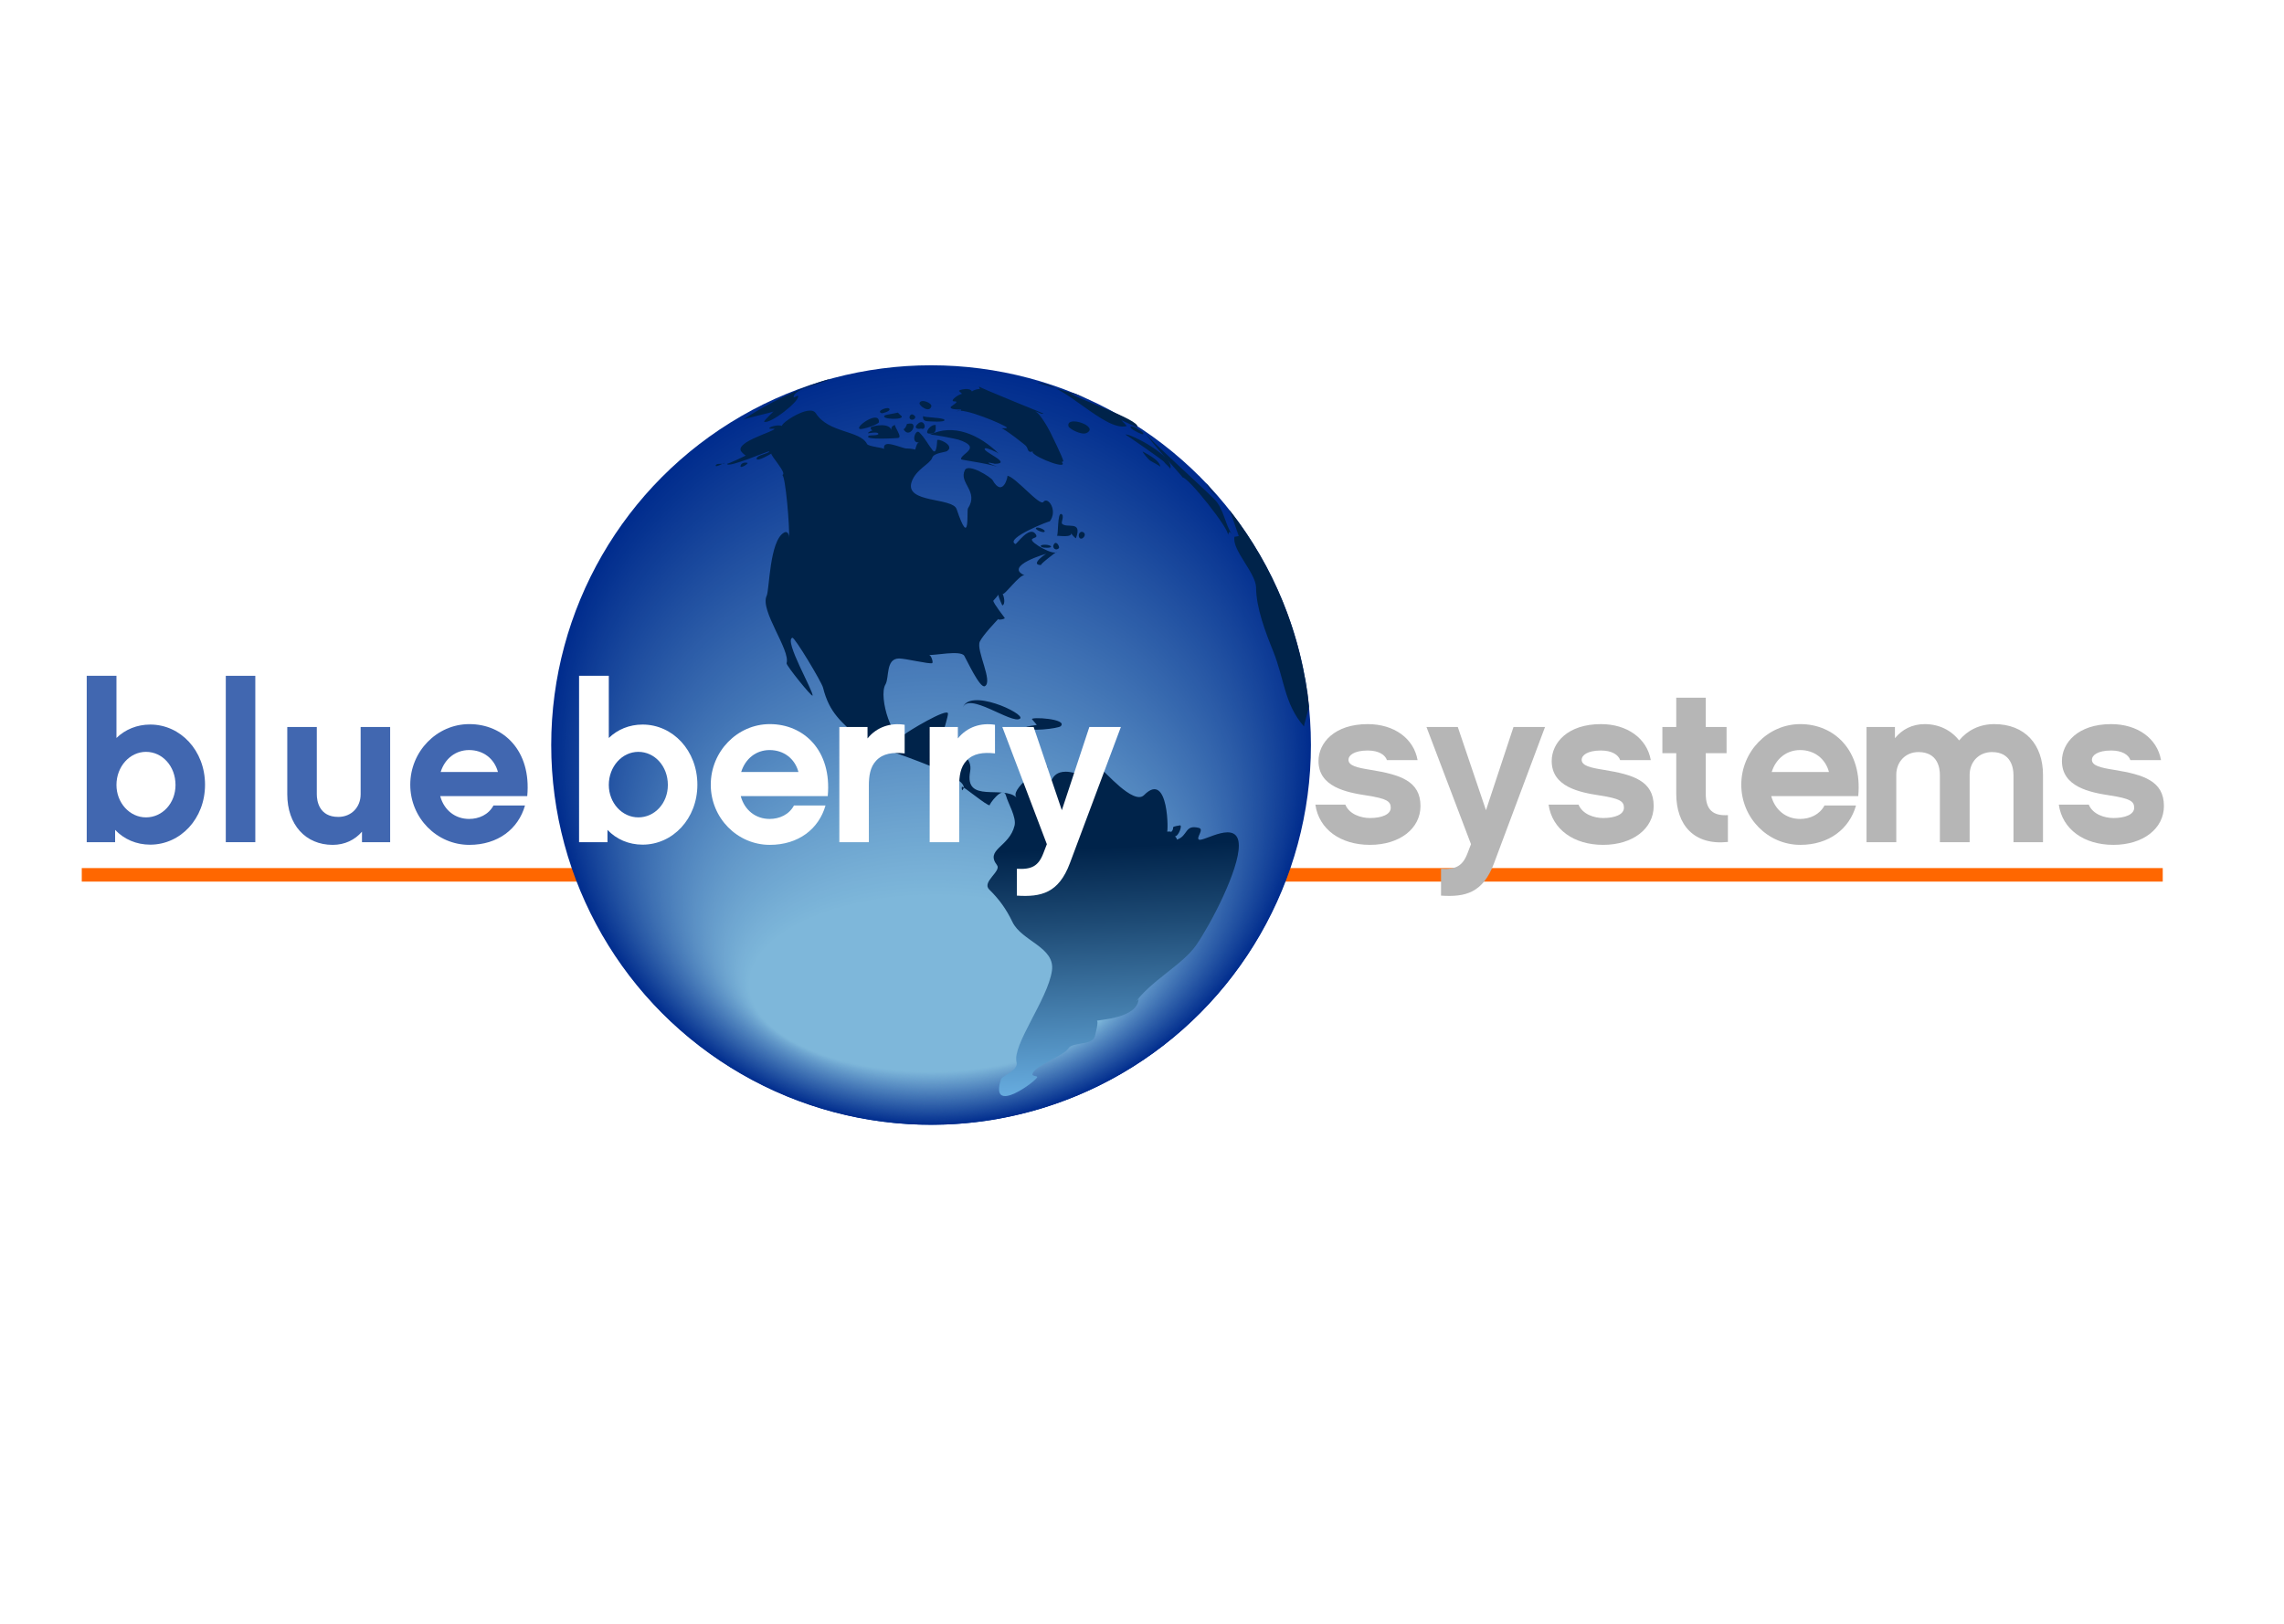 <?xml version="1.0" encoding="utf-8"?>
<!-- Generator: Adobe Illustrator 17.0.2, SVG Export Plug-In . SVG Version: 6.00 Build 0)  -->
<!DOCTYPE svg PUBLIC "-//W3C//DTD SVG 1.1//EN" "http://www.w3.org/Graphics/SVG/1.1/DTD/svg11.dtd">
<svg version="1.1" id="Layer_1" xmlns="http://www.w3.org/2000/svg" xmlns:xlink="http://www.w3.org/1999/xlink" x="0px" y="0px"
	 width="225px" height="160px" viewBox="0 0 225 160" enable-background="new 0 0 225 160" xml:space="preserve">
<rect fill="#FFFFFF" width="225" height="160"/>
<rect x="8.055" y="85.535" fill="#FF6700" width="205" height="1.333"/>
<g>
	<g>
		<circle fill="#002C8D" cx="91.721" cy="73.413" r="37.42"/>
		
			<ellipse transform="matrix(0.008 1 -1 0.008 164.591 -18.704)" fill="#012D8E" cx="91.72" cy="73.58" rx="37.218" ry="37.285"/>
		
			<ellipse transform="matrix(0.008 1 -1 0.008 164.762 -18.538)" fill="#022E8E" cx="91.722" cy="73.749" rx="37.011" ry="37.146"/>
		
			<ellipse transform="matrix(0.008 1 -1 0.008 164.932 -18.371)" fill="#032F8F" cx="91.723" cy="73.918" rx="36.805" ry="37.008"/>
		
			<ellipse transform="matrix(0.008 1 -1 0.008 165.101 -18.205)" fill="#04308F" cx="91.724" cy="74.086" rx="36.598" ry="36.869"/>
		
			<ellipse transform="matrix(0.008 1 -1 0.008 165.27 -18.038)" fill="#053190" cx="91.724" cy="74.255" rx="36.392" ry="36.73"/>
		
			<ellipse transform="matrix(0.008 1 -1 0.008 165.442 -17.872)" fill="#053290" cx="91.726" cy="74.424" rx="36.185" ry="36.591"/>
		
			<ellipse transform="matrix(0.008 1 -1 0.008 165.611 -17.706)" fill="#063391" cx="91.727" cy="74.592" rx="35.979" ry="36.452"/>
		
			<ellipse transform="matrix(0.008 1 -1 0.008 165.781 -17.538)" fill="#073491" cx="91.728" cy="74.762" rx="35.772" ry="36.314"/>
		
			<ellipse transform="matrix(0.008 1 -1 0.008 165.951 -17.372)" fill="#083592" cx="91.729" cy="74.931" rx="35.566" ry="36.175"/>
		
			<ellipse transform="matrix(0.008 1 -1 0.008 166.121 -17.207)" fill="#093693" cx="91.731" cy="75.099" rx="35.36" ry="36.036"/>
		
			<ellipse transform="matrix(0.008 1 -1 0.008 166.29 -17.039)" fill="#0A3793" cx="91.731" cy="75.268" rx="35.153" ry="35.897"/>
		
			<ellipse transform="matrix(0.008 1 -1 0.008 166.46 -16.872)" fill="#0B3894" cx="91.732" cy="75.437" rx="34.947" ry="35.758"/>
		
			<ellipse transform="matrix(0.008 1 -1 0.008 166.63 -16.707)" fill="#0C3994" cx="91.733" cy="75.605" rx="34.74" ry="35.62"/>
		
			<ellipse transform="matrix(0.008 1 -1 0.008 166.8 -16.541)" fill="#0D3A95" cx="91.735" cy="75.774" rx="34.534" ry="35.481"/>
		
			<ellipse transform="matrix(0.008 1 -1 0.008 166.97 -16.374)" fill="#0E3B95" cx="91.736" cy="75.943" rx="34.327" ry="35.342"/>
		
			<ellipse transform="matrix(0.008 1 -1 0.008 167.138 -16.208)" fill="#0F3C96" cx="91.736" cy="76.111" rx="34.121" ry="35.203"/>
		
			<ellipse transform="matrix(0.008 1 -1 0.008 167.309 -16.041)" fill="#0F3D96" cx="91.737" cy="76.28" rx="33.915" ry="35.064"/>
		
			<ellipse transform="matrix(0.008 1 -1 0.008 167.48 -15.876)" fill="#103E97" cx="91.739" cy="76.449" rx="33.708" ry="34.926"/>
		
			<ellipse transform="matrix(0.008 1 -1 0.008 167.648 -15.71)" fill="#113F98" cx="91.74" cy="76.617" rx="33.502" ry="34.787"/>
		
			<ellipse transform="matrix(0.008 1 -1 0.008 167.818 -15.543)" fill="#124098" cx="91.741" cy="76.786" rx="33.295" ry="34.648"/>
		
			<ellipse transform="matrix(0.008 1 -1 0.008 167.988 -15.374)" fill="#134199" cx="91.741" cy="76.956" rx="33.089" ry="34.509"/>
		
			<ellipse transform="matrix(0.008 1 -1 0.008 168.159 -15.21)" fill="#144299" cx="91.743" cy="77.124" rx="32.882" ry="34.37"/>
		
			<ellipse transform="matrix(0.008 1 -1 0.008 168.328 -15.043)" fill="#15439A" cx="91.744" cy="77.293" rx="32.676" ry="34.232"/>
		
			<ellipse transform="matrix(0.008 1 -1 0.008 168.498 -14.876)" fill="#16449A" cx="91.745" cy="77.462" rx="32.469" ry="34.093"/>
		
			<ellipse transform="matrix(0.008 1 -1 0.008 168.667 -14.71)" fill="#17459B" cx="91.746" cy="77.63" rx="32.263" ry="33.954"/>
		
			<ellipse transform="matrix(0.008 1 -1 0.008 168.839 -14.545)" fill="#18469B" cx="91.748" cy="77.799" rx="32.057" ry="33.815"/>
		
			<ellipse transform="matrix(0.008 1 -1 0.008 169.008 -14.377)" fill="#18479C" cx="91.748" cy="77.968" rx="31.85" ry="33.676"/>
		
			<ellipse transform="matrix(0.008 1 -1 0.008 169.176 -14.212)" fill="#19489D" cx="91.749" cy="78.136" rx="31.644" ry="33.538"/>
		
			<ellipse transform="matrix(0.008 1 -1 0.008 169.347 -14.044)" fill="#1A499D" cx="91.75" cy="78.306" rx="31.437" ry="33.399"/>
		
			<ellipse transform="matrix(0.008 1 -1 0.008 169.517 -13.879)" fill="#1B4A9E" cx="91.752" cy="78.474" rx="31.231" ry="33.26"/>
		
			<ellipse transform="matrix(0.008 1 -1 0.008 169.687 -13.713)" fill="#1C4B9E" cx="91.753" cy="78.643" rx="31.024" ry="33.121"/>
		
			<ellipse transform="matrix(0.008 1 -1 0.008 169.856 -13.545)" fill="#1D4C9F" cx="91.753" cy="78.812" rx="30.818" ry="32.982"/>
		
			<ellipse transform="matrix(0.008 1 -1 0.008 170.025 -13.379)" fill="#1E4D9F" cx="91.754" cy="78.98" rx="30.612" ry="32.844"/>
		
			<ellipse transform="matrix(0.008 1 -1 0.008 170.195 -13.214)" fill="#1F4EA0" cx="91.756" cy="79.148" rx="30.405" ry="32.705"/>
		
			<ellipse transform="matrix(0.008 1 -1 0.008 170.366 -13.047)" fill="#204FA0" cx="91.757" cy="79.318" rx="30.199" ry="32.566"/>
		
			<ellipse transform="matrix(0.008 1 -1 0.008 170.536 -12.88)" fill="#2150A1" cx="91.758" cy="79.488" rx="29.992" ry="32.427"/>
		
			<ellipse transform="matrix(0.008 1 -1 0.008 170.704 -12.713)" fill="#2251A1" cx="91.758" cy="79.655" rx="29.786" ry="32.289"/>
		
			<ellipse transform="matrix(0.008 1 -1 0.008 170.875 -12.547)" fill="#2252A2" cx="91.76" cy="79.824" rx="29.579" ry="32.15"/>
		
			<ellipse transform="matrix(0.008 1 -1 0.008 171.045 -12.38)" fill="#2353A3" cx="91.761" cy="79.993" rx="29.373" ry="32.011"/>
		
			<ellipse transform="matrix(0.008 1 -1 0.008 171.214 -12.215)" fill="#2454A3" cx="91.762" cy="80.161" rx="29.166" ry="31.872"/>
		
			<ellipse transform="matrix(0.008 1 -1 0.008 171.384 -12.048)" fill="#2555A4" cx="91.763" cy="80.33" rx="28.96" ry="31.733"/>
		
			<ellipse transform="matrix(0.008 1 -1 0.008 171.555 -11.883)" fill="#2656A4" cx="91.765" cy="80.499" rx="28.754" ry="31.595"/>
		
			<ellipse transform="matrix(0.008 1 -1 0.008 171.723 -11.716)" fill="#2757A5" cx="91.765" cy="80.667" rx="28.547" ry="31.456"/>
		
			<ellipse transform="matrix(0.008 1 -1 0.008 171.892 -11.55)" fill="#2858A5" cx="91.766" cy="80.836" rx="28.341" ry="31.317"/>
		
			<ellipse transform="matrix(0.008 1 -1 0.008 172.063 -11.382)" fill="#2959A6" cx="91.767" cy="81.006" rx="28.134" ry="31.178"/>
		
			<ellipse transform="matrix(0.008 1 -1 0.008 172.233 -11.218)" fill="#2A5AA6" cx="91.769" cy="81.173" rx="27.928" ry="31.039"/>
		
			<ellipse transform="matrix(0.008 1 -1 0.008 172.403 -11.051)" fill="#2B5BA7" cx="91.77" cy="81.342" rx="27.721" ry="30.901"/>
		
			<ellipse transform="matrix(0.008 1 -1 0.008 172.572 -10.883)" fill="#2C5CA8" cx="91.77" cy="81.511" rx="27.515" ry="30.762"/>
		
			<ellipse transform="matrix(0.008 1 -1 0.008 172.743 -10.718)" fill="#2C5DA8" cx="91.772" cy="81.68" rx="27.309" ry="30.623"/>
		
			<ellipse transform="matrix(0.008 1 -1 0.008 172.913 -10.551)" fill="#2D5EA9" cx="91.773" cy="81.849" rx="27.102" ry="30.484"/>
		
			<ellipse transform="matrix(0.008 1 -1 0.008 173.082 -10.385)" fill="#2E5FA9" cx="91.774" cy="82.018" rx="26.896" ry="30.345"/>
		
			<ellipse transform="matrix(0.008 1 -1 0.008 173.251 -10.219)" fill="#2F60AA" cx="91.775" cy="82.186" rx="26.689" ry="30.207"/>
		
			<ellipse transform="matrix(0.008 1 -1 0.008 173.422 -10.052)" fill="#3061AA" cx="91.776" cy="82.355" rx="26.483" ry="30.068"/>
		
			<ellipse transform="matrix(0.008 1 -1 0.008 173.592 -9.885)" fill="#3162AB" cx="91.777" cy="82.524" rx="26.276" ry="29.929"/>
		<ellipse transform="matrix(0.008 1 -1 0.008 173.761 -9.719)" fill="#3263AB" cx="91.778" cy="82.693" rx="26.07" ry="29.79"/>
		
			<ellipse transform="matrix(0.008 1 -1 0.008 173.931 -9.553)" fill="#3364AC" cx="91.779" cy="82.861" rx="25.864" ry="29.651"/>
		
			<ellipse transform="matrix(0.008 1 -1 0.008 174.102 -9.387)" fill="#3465AD" cx="91.781" cy="83.03" rx="25.657" ry="29.513"/>
		
			<ellipse transform="matrix(0.008 1 -1 0.008 174.271 -9.221)" fill="#3566AD" cx="91.782" cy="83.198" rx="25.451" ry="29.374"/>
		
			<ellipse transform="matrix(0.008 1 -1 0.008 174.439 -9.055)" fill="#3567AE" cx="91.782" cy="83.367" rx="25.244" ry="29.235"/>
		
			<ellipse transform="matrix(0.008 1 -1 0.008 174.61 -8.889)" fill="#3668AE" cx="91.784" cy="83.536" rx="25.038" ry="29.096"/>
		
			<ellipse transform="matrix(0.008 1 -1 0.008 174.779 -8.723)" fill="#3769AF" cx="91.785" cy="83.704" rx="24.831" ry="28.957"/>
		
			<ellipse transform="matrix(0.008 1 -1 0.008 174.951 -8.555)" fill="#386AAF" cx="91.786" cy="83.874" rx="24.625" ry="28.819"/>
		
			<ellipse transform="matrix(0.008 1 -1 0.008 175.12 -8.389)" fill="#396BB0" cx="91.787" cy="84.043" rx="24.418" ry="28.68"/>
		
			<ellipse transform="matrix(0.008 1 -1 0.008 175.289 -8.221)" fill="#3A6CB0" cx="91.787" cy="84.211" rx="24.212" ry="28.541"/>
		<ellipse transform="matrix(0.008 1 -1 0.008 175.46 -8.056)" fill="#3B6DB1" cx="91.789" cy="84.38" rx="24.006" ry="28.402"/>
		
			<ellipse transform="matrix(0.008 1 -1 0.008 175.63 -7.89)" fill="#3C6EB2" cx="91.791" cy="84.549" rx="23.799" ry="28.263"/>
		
			<ellipse transform="matrix(0.008 1 -1 0.008 175.799 -7.725)" fill="#3D6FB2" cx="91.792" cy="84.717" rx="23.593" ry="28.125"/>
		
			<ellipse transform="matrix(0.008 1 -1 0.008 175.969 -7.558)" fill="#3E70B3" cx="91.793" cy="84.886" rx="23.386" ry="27.986"/>
		
			<ellipse transform="matrix(0.008 1 -1 0.008 176.138 -7.39)" fill="#3F71B3" cx="91.793" cy="85.055" rx="23.18" ry="27.847"/>
		
			<ellipse transform="matrix(0.008 1 -1 0.008 176.308 -7.226)" fill="#3F72B4" cx="91.795" cy="85.223" rx="22.973" ry="27.708"/>
		
			<ellipse transform="matrix(0.008 1 -1 0.008 176.478 -7.057)" fill="#4073B4" cx="91.795" cy="85.392" rx="22.767" ry="27.57"/>
		
			<ellipse transform="matrix(0.008 1 -1 0.008 176.648 -6.89)" fill="#4174B5" cx="91.796" cy="85.561" rx="22.561" ry="27.431"/>
		
			<ellipse transform="matrix(0.008 1 -1 0.008 176.818 -6.726)" fill="#4275B5" cx="91.798" cy="85.729" rx="22.354" ry="27.292"/>
		
			<ellipse transform="matrix(0.008 1 -1 0.008 176.987 -6.56)" fill="#4376B6" cx="91.799" cy="85.897" rx="22.148" ry="27.153"/>
		
			<ellipse transform="matrix(0.008 1 -1 0.008 177.157 -6.393)" fill="#4477B7" cx="91.8" cy="86.066" rx="21.941" ry="27.014"/>
		
			<ellipse transform="matrix(0.008 1 -1 0.008 177.327 -6.226)" fill="#4578B7" cx="91.801" cy="86.235" rx="21.735" ry="26.876"/>
		
			<ellipse transform="matrix(0.008 1 -1 0.008 177.498 -6.061)" fill="#4679B8" cx="91.803" cy="86.405" rx="21.528" ry="26.737"/>
		
			<ellipse transform="matrix(0.008 1 -1 0.008 177.668 -5.894)" fill="#477AB8" cx="91.804" cy="86.574" rx="21.322" ry="26.598"/>
		
			<ellipse transform="matrix(0.008 1 -1 0.008 177.836 -5.727)" fill="#487BB9" cx="91.804" cy="86.742" rx="21.115" ry="26.459"/>
		
			<ellipse transform="matrix(0.008 1 -1 0.008 178.006 -5.561)" fill="#497CB9" cx="91.805" cy="86.911" rx="20.909" ry="26.32"/>
		
			<ellipse transform="matrix(0.008 1 -1 0.008 178.177 -5.395)" fill="#497DBA" cx="91.807" cy="87.08" rx="20.703" ry="26.182"/>
		
			<ellipse transform="matrix(0.008 1 -1 0.008 178.346 -5.229)" fill="#4A7EBA" cx="91.808" cy="87.248" rx="20.496" ry="26.043"/>
		
			<ellipse transform="matrix(0.008 1 -1 0.008 178.516 -5.062)" fill="#4B7FBB" cx="91.809" cy="87.417" rx="20.29" ry="25.904"/>
		
			<ellipse transform="matrix(0.008 1 -1 0.008 178.686 -4.896)" fill="#4C80BC" cx="91.81" cy="87.586" rx="20.083" ry="25.765"/>
		
			<ellipse transform="matrix(0.008 1 -1 0.008 178.855 -4.73)" fill="#4D81BC" cx="91.811" cy="87.753" rx="19.877" ry="25.626"/>
		
			<ellipse transform="matrix(0.008 1 -1 0.008 179.025 -4.564)" fill="#4E82BD" cx="91.812" cy="87.922" rx="19.67" ry="25.488"/>
		
			<ellipse transform="matrix(0.008 1 -1 0.008 179.195 -4.397)" fill="#4F83BD" cx="91.813" cy="88.091" rx="19.464" ry="25.349"/>
		<ellipse transform="matrix(0.008 1 -1 0.008 179.364 -4.231)" fill="#5084BE" cx="91.814" cy="88.26" rx="19.258" ry="25.21"/>
		
			<ellipse transform="matrix(0.008 1 -1 0.008 179.535 -4.065)" fill="#5185BE" cx="91.816" cy="88.429" rx="19.051" ry="25.071"/>
		
			<ellipse transform="matrix(0.008 1 -1 0.008 179.705 -3.897)" fill="#5286BF" cx="91.816" cy="88.599" rx="18.845" ry="24.932"/>
		
			<ellipse transform="matrix(0.008 1 -1 0.008 179.874 -3.731)" fill="#5287BF" cx="91.817" cy="88.767" rx="18.638" ry="24.794"/>
		
			<ellipse transform="matrix(0.008 1 -1 0.008 180.044 -3.564)" fill="#5388C0" cx="91.818" cy="88.936" rx="18.432" ry="24.655"/>
		
			<ellipse transform="matrix(0.008 1 -1 0.008 180.215 -3.398)" fill="#5489C1" cx="91.82" cy="89.105" rx="18.225" ry="24.516"/>
		
			<ellipse transform="matrix(0.008 1 -1 0.008 180.384 -3.233)" fill="#558AC1" cx="91.821" cy="89.273" rx="18.019" ry="24.377"/>
		
			<ellipse transform="matrix(0.008 1 -1 0.008 180.554 -3.066)" fill="#568BC2" cx="91.822" cy="89.442" rx="17.812" ry="24.238"/>
		<ellipse transform="matrix(0.008 1 -1 0.008 180.723 -2.899)" fill="#578CC2" cx="91.822" cy="89.61" rx="17.606" ry="24.1"/>
		
			<ellipse transform="matrix(0.008 1 -1 0.008 180.893 -2.733)" fill="#588DC3" cx="91.824" cy="89.779" rx="17.4" ry="23.961"/>
		
			<ellipse transform="matrix(0.008 1 -1 0.008 181.063 -2.567)" fill="#598EC3" cx="91.825" cy="89.948" rx="17.193" ry="23.822"/>
		
			<ellipse transform="matrix(0.008 1 -1 0.008 181.233 -2.4)" fill="#5A8FC4" cx="91.826" cy="90.117" rx="16.987" ry="23.683"/>
		
			<ellipse transform="matrix(0.008 1 -1 0.008 181.402 -2.234)" fill="#5B90C4" cx="91.827" cy="90.285" rx="16.776" ry="23.544"/>
		
			<ellipse transform="matrix(0.008 1 -1 0.008 181.572 -2.068)" fill="#5C91C5" cx="91.828" cy="90.454" rx="16.57" ry="23.406"/>
		
			<ellipse transform="matrix(0.008 1 -1 0.008 181.742 -1.901)" fill="#5C92C6" cx="91.829" cy="90.623" rx="16.363" ry="23.267"/>
		
			<ellipse transform="matrix(0.008 1 -1 0.008 181.911 -1.735)" fill="#5D93C6" cx="91.83" cy="90.791" rx="16.157" ry="23.128"/>
		
			<ellipse transform="matrix(0.008 1 -1 0.008 182.083 -1.569)" fill="#5E94C7" cx="91.832" cy="90.961" rx="15.951" ry="22.989"/>
		
			<ellipse transform="matrix(0.008 1 -1 0.008 182.252 -1.402)" fill="#5F95C7" cx="91.833" cy="91.13" rx="15.744" ry="22.851"/>
		
			<ellipse transform="matrix(0.008 1 -1 0.008 182.421 -1.235)" fill="#6096C8" cx="91.833" cy="91.298" rx="15.538" ry="22.712"/>
		
			<ellipse transform="matrix(0.008 1 -1 0.008 182.591 -1.068)" fill="#6197C8" cx="91.834" cy="91.467" rx="15.331" ry="22.573"/>
		
			<ellipse transform="matrix(0.008 1 -1 0.008 182.762 -0.903)" fill="#6298C9" cx="91.836" cy="91.636" rx="15.125" ry="22.434"/>
		
			<ellipse transform="matrix(0.008 1 -1 0.008 182.93 -0.737)" fill="#6399C9" cx="91.837" cy="91.804" rx="14.918" ry="22.295"/>
		
			<ellipse transform="matrix(0.008 1 -1 0.008 183.101 -0.571)" fill="#649ACA" cx="91.838" cy="91.973" rx="14.712" ry="22.157"/>
		
			<ellipse transform="matrix(0.008 1 -1 0.008 183.269 -0.403)" fill="#659BCA" cx="91.838" cy="92.142" rx="14.505" ry="22.018"/>
		<ellipse transform="matrix(0.008 1 -1 0.008 183.44 -0.238)" fill="#669CCB" cx="91.84" cy="92.31" rx="14.299" ry="21.879"/>
		
			<ellipse transform="matrix(0.008 1 -1 0.008 183.61 -0.071)" fill="#669DCC" cx="91.841" cy="92.479" rx="14.093" ry="21.74"/>
		
			<ellipse transform="matrix(0.008 1 -1 0.008 183.78 0.096)" fill="#679ECC" cx="91.842" cy="92.648" rx="13.886" ry="21.601"/>
		<ellipse transform="matrix(0.008 1 -1 0.008 183.948 0.261)" fill="#689FCD" cx="91.843" cy="92.816" rx="13.68" ry="21.463"/>
		
			<ellipse transform="matrix(0.008 1 -1 0.008 184.118 0.428)" fill="#69A0CD" cx="91.844" cy="92.985" rx="13.473" ry="21.324"/>
		
			<ellipse transform="matrix(0.008 1 -1 0.008 184.289 0.595)" fill="#6AA1CE" cx="91.845" cy="93.155" rx="13.267" ry="21.185"/>
		
			<ellipse transform="matrix(0.008 1 -1 0.008 184.458 0.761)" fill="#6BA2CE" cx="91.846" cy="93.323" rx="13.06" ry="21.046"/>
		
			<ellipse transform="matrix(0.008 1 -1 0.008 184.629 0.928)" fill="#6CA3CF" cx="91.847" cy="93.492" rx="12.854" ry="20.907"/>
		
			<ellipse transform="matrix(0.008 1 -1 0.008 184.799 1.094)" fill="#6DA4CF" cx="91.849" cy="93.661" rx="12.648" ry="20.769"/>
		<ellipse transform="matrix(0.008 1 -1 0.008 184.969 1.259)" fill="#6EA5D0" cx="91.85" cy="93.829" rx="12.441" ry="20.63"/>
		
			<ellipse transform="matrix(0.008 1 -1 0.008 185.138 1.427)" fill="#6FA6D1" cx="91.85" cy="93.998" rx="12.235" ry="20.491"/>
		
			<ellipse transform="matrix(0.008 1 -1 0.008 185.307 1.594)" fill="#6FA7D1" cx="91.85" cy="94.167" rx="12.028" ry="20.352"/>
		
			<ellipse transform="matrix(0.008 1 -1 0.008 185.477 1.758)" fill="#70A8D2" cx="91.853" cy="94.335" rx="11.822" ry="20.213"/>
		
			<ellipse transform="matrix(0.008 1 -1 0.008 185.648 1.925)" fill="#71A9D2" cx="91.854" cy="94.504" rx="11.615" ry="20.075"/>
		
			<ellipse transform="matrix(0.008 1 -1 0.008 185.817 2.092)" fill="#72AAD3" cx="91.855" cy="94.673" rx="11.409" ry="19.936"/>
		
			<ellipse transform="matrix(0.008 1 -1 0.008 185.985 2.259)" fill="#73ABD3" cx="91.854" cy="94.841" rx="11.202" ry="19.797"/>
		
			<ellipse transform="matrix(0.008 1 -1 0.008 186.156 2.424)" fill="#74ACD4" cx="91.857" cy="95.01" rx="10.996" ry="19.658"/>
		
			<ellipse transform="matrix(0.008 1 -1 0.008 186.326 2.591)" fill="#75ADD4" cx="91.858" cy="95.179" rx="10.79" ry="19.519"/>
		
			<ellipse transform="matrix(0.008 1 -1 0.008 186.495 2.757)" fill="#76AED5" cx="91.859" cy="95.347" rx="10.583" ry="19.381"/>
		
			<ellipse transform="matrix(0.008 1 -1 0.008 186.666 2.924)" fill="#77AFD6" cx="91.86" cy="95.517" rx="10.377" ry="19.242"/>
		<ellipse transform="matrix(0.008 1 -1 0.008 186.836 3.091)" fill="#78B0D6" cx="91.861" cy="95.686" rx="10.17" ry="19.103"/>
		
			<ellipse transform="matrix(0.008 1 -1 0.008 187.005 3.257)" fill="#79B1D7" cx="91.862" cy="95.854" rx="9.964" ry="18.964"/>
		
			<ellipse transform="matrix(0.008 1 -1 0.008 187.175 3.423)" fill="#79B2D7" cx="91.863" cy="96.023" rx="9.757" ry="18.825"/>
		
			<ellipse transform="matrix(0.008 1 -1 0.008 187.345 3.591)" fill="#7AB3D8" cx="91.863" cy="96.192" rx="9.551" ry="18.687"/>
		<ellipse transform="matrix(0.008 1 -1 0.008 187.515 3.755)" fill="#7BB4D8" cx="91.866" cy="96.36" rx="9.345" ry="18.548"/>
		
			<ellipse transform="matrix(0.008 1 -1 0.008 187.684 3.923)" fill="#7CB5D9" cx="91.866" cy="96.529" rx="9.138" ry="18.409"/>
		<ellipse transform="matrix(0.008 1 -1 0.008 187.855 4.089)" fill="#7DB6D9" cx="91.867" cy="96.698" rx="8.932" ry="18.27"/>
		<ellipse transform="matrix(1 -0.008 0.008 1 -0.743 0.71)" fill="#7EB7DA" cx="91.869" cy="96.871" rx="18.132" ry="8.725"/>
	</g>
	
		<linearGradient id="SVGID_1_" gradientUnits="userSpaceOnUse" x1="-928.969" y1="727.072" x2="-930.659" y2="679.951" gradientTransform="matrix(1 -0.008 0.008 1 1024.777 -626.851)">
		<stop  offset="0" style="stop-color:#66ABDE"/>
		<stop  offset="0.347" style="stop-color:#1E4B75"/>
		<stop  offset="0.505" style="stop-color:#00234A"/>
	</linearGradient>
	<path fill="url(#SVGID_1_)" d="M94.027,39.551c0.616-0.006-0.429,0.464-0.383,0.6c0.098,0.283,1.079,0.142,1.049,0.233
		c-0.057,0.176-0.383,0.073-0.491,0.161c0.589-0.475,4.817,1.337,4.977,1.575c0.086,0.126-0.507,0.051-0.534,0.098
		c0.089-0.16,2.819,1.971,2.412,1.731c0.242,0.142,0.109,0.779,0.727,0.508c-0.586,0.256,2.926,1.75,2.921,1.234
		c-0.13-0.144-0.113-0.221,0.051-0.231c-0.047-0.372-1.221-2.724-1.311-2.912c-0.175-0.365-1.427-2.577-1.606-1.842
		c0.106-0.44,0.748,0.232,0.943,0.035c0.011-0.011-6.335-2.555-6.347-2.664c-0.003-0.022,0.13,0.423,0.16,0.344
		c0.094-0.244-0.884,0.059-0.837,0.174c-0.2-0.493-1.311-0.168-1.289-0.084c0.01,0.041,0.328,0.284,0.295,0.291
		C94.348,38.888,93.475,39.555,94.027,39.551z M104.497,71.553c0.729-0.744-3.023-0.935-2.83-0.681
		c0.064,0.084,0.483,0.549,0.463,0.561c-0.031,0.02-1.08,0.126-1.052,0.237C101.199,72.143,104.266,71.786,104.497,71.553z
		 M104.326,53.988c0.069-0.095-0.241-0.76-0.494-0.375C103.574,54.003,104.065,54.337,104.326,53.988
		C104.359,53.942,104.292,54.032,104.326,53.988z M97.499,41.546c0-0.001-0.001-0.002-0.002-0.003
		C97.494,41.542,97.498,41.547,97.499,41.546z M113.282,45.373c0.212,0.146,1.02,0.527,1.021,0.641
		c-0.006-0.748-1.74-1.486-1.74-1.526C112.564,44.616,113.158,45.287,113.282,45.373z M112.001,42.209
		c-0.066-0.081-0.912-0.404-0.555,0.015c0.109,0.128,1.153,0.688,1.188,0.546C112.683,42.557,112.103,42.335,112.001,42.209z
		 M106.712,52.441c-0.289-0.171-0.534,0.208-0.409,0.483C106.507,53.371,107.155,52.701,106.712,52.441z M107.033,42.668
		c1.332-0.65-2.073-1.809-1.772-0.656C105.32,42.24,106.536,42.909,107.033,42.668z M105.992,53.038
		c0.67-1.824-0.911-0.925-1.375-1.442c-0.109-0.122,0.274-0.81-0.06-0.946c-0.414-0.17-0.275,2.133-0.445,2.135
		c0.165-0.001,1.532,0.21,1.408-0.267C105.567,52.703,105.981,53.066,105.992,53.038z M94.713,51.078
		C95.319,51.45,94.497,50.946,94.713,51.078C94.797,51.13,94.629,51.026,94.713,51.078z M90.685,42.206
		c0.717,0.349,0.403-1.132-0.307-0.406C89.836,42.353,90.841,42.282,90.685,42.206z M97.981,45.701
		c1.932-0.02-1.506-1.304-0.912-1.533c0.14-0.054,1.163,0.378,1.345,0.556c-1.968-1.944-4.518-3.02-6.833-1.875
		c0.218-0.107,2.683,0.422,2.832,0.47c2.448,0.806,0.171,1.392,0.266,1.936c0.014,0.079,3.585,0.521,3.704,0.872
		c-0.045-0.129-0.778-0.381-0.904-0.443C97.045,45.472,98.062,45.7,97.981,45.701z M111.732,98.95
		c0.004,0.016,0.002,0.004,0.009-0.043C111.731,98.921,111.727,98.935,111.732,98.95z M77.93,51.893
		c0.025,0.005,0.075-0.067,0.032-0.085C77.909,51.784,77.876,51.882,77.93,51.893z M73.161,41.379
		c0.274-0.188,3.113-0.765,3.062-0.863c-0.004-0.007-1.014,0.995-0.954,1.03c0.548,0.324,3.638-2.105,3.339-2.545
		c-0.043-0.064-0.425,0.257-0.426,0.125c-0.007-0.874,3.029-1.375,3.599-1.796C78.693,38.179,75.221,39.981,73.161,41.379z
		 M122.039,83.312c-0.017-2.684-3.492-0.33-3.929-0.58c-0.321-0.186,0.567-1.02-0.024-1.16c-1.405-0.342-1.025,0.78-2.144,1.161
		c-0.022-0.136-0.09-0.242-0.201-0.319c0.371-0.003,0.765-1.136,0.496-1.088c-1.155,0.2-0.351,0.143-0.895,0.694
		c0.141-0.144-0.37-0.05-0.382-0.088c0.137,0.411,0.228-6.109-2.257-3.586c-1.035,1.048-4.007-2.521-4.111-2.442
		c-1.279,0.967-2.539,0.129-3.618,0.135c-1.647,0.014-1.385,1.598-1.835,1.602c-0.463,0.003-0.124-2.106,0.106-2.062
		c-0.657-0.124-3.848,2.271-3.093,3.015c-1.301-1.282-5.178,0.636-4.583-2.574c0.501-2.706-4.967-2.19-3.055-4.114
		c0.241-0.246,0.328,0.583,0.428,0.165c0.084-0.344,0.451-1.475,0.445-1.76c-0.015-0.624-4.042,1.812-4.275,2.049
		c-1.088,1.107-2.623-3.685-1.885-4.917c0.398-0.67,0-2.547,1.339-2.56c0.608-0.004,2.931,0.559,3.256,0.464
		c0.145-0.043-0.073-0.768-0.297-0.822c0.413,0.1,3.108-0.494,3.467,0.096c0.235,0.384,1.539,3.239,2.023,2.992
		c0.85-0.434-0.89-3.549-0.492-4.394c0.307-0.643,1.623-2.018,1.845-2.259c-0.186,0.199,0.802,0.035,0.579-0.111
		c0.008,0.005-1.095-1.414-1.097-1.656c0,0.01,0.507-0.567,0.514-0.599c-0.043,0.178,0.371,1.067,0.375,1.066
		c0.348-0.142,0.153-0.951,0.022-1.145c0.156,0.229,1.732-2.014,2.185-1.819c-2.134-0.917,2.199-2.179,2.182-2.139
		c0.056-0.133-1.796,1.131-0.557,1.119c-0.24,0.001,1.566-1.361,1.547-1.325c-0.251,0.468-2.69-0.914-2.452-1.218
		c0.149-0.19,0.654-0.113,0.332-0.537c-0.609-0.798-1.867,1.052-1.962,1.007c-1.151-0.532,3.456-2.334,3.373-2.225
		c0.833-1.088-0.189-2.509-0.626-1.919c-0.341,0.462-2.734-2.458-3.547-2.584c0.091,0.014-0.437,2.233-1.462,0.424
		c-0.146-0.257-2.368-1.7-2.725-0.971c-0.624,1.279,1.417,2.072,0.304,3.769c-0.138,0.211,0.25,4.124-1.114,0.07
		c-0.401-1.176-5.145-0.561-4.433-2.684c0.425-1.254,1.827-1.766,2.028-2.382c0.159-0.489,1.276-0.528,1.461-0.653
		c0.855-0.575-1.009-1.334-0.97-1.046c-0.012-0.088-0.014,1.512-0.451,0.965c-0.451-0.564-0.702-1.141-1.311-1.761
		c-0.386-0.398-0.892,1.132-0.008,0.977c-0.336,0.058-0.294,0.734-0.483,0.782c0.462-0.12-1.407-0.255-0.642-0.132
		c-0.843-0.133-2.517-1.028-2.336,0.018c-0.025-0.145-1.551-0.243-1.683-0.506c-0.686-1.361-3.779-1.045-5.047-3.03
		c-0.623-0.973-3.623,1.104-3.304,1.262c-0.401-0.197-1.506,0.128-1.219,0.269c0.153-0.001,0.305-0.002,0.458-0.004
		c0.047,0.27-3.784,1.253-3.312,2.194c0.072,0.141,0.459,0.466,0.477,0.454c-0.082,0.055-1.841,0.868-1.841,0.808
		c0.004,0.491,4.158-1.331,4.159-1.223c0.001,0.214-1.25,0.358-1.247,0.712c0.002,0.37,1.363-0.445,1.462-0.5
		c-0.187,0.103,1.635,2.027,1.055,2.114c0.319-0.048,0.763,5.215,0.674,6.179c0.014-0.148-0.066-0.741-0.493-0.5
		c-1.438,0.805-1.433,5.668-1.708,6.227c-0.699,1.429,2.37,5.365,1.96,6.642c-0.063,0.192,2.509,3.383,2.559,3.187
		c0.106-0.407-2.852-5.472-1.983-5.695c0.226-0.059,2.875,4.356,3.015,4.909c0.65,2.588,1.825,3.332,3.612,5.087
		c0.537,0.529,11.742,3.68,10.086,5.037c-0.036-0.116-0.041-0.233-0.018-0.351c0.164-0.066,2.441,1.879,2.747,1.826
		c-0.154,0.027,1.315-2.068,1.611-0.913c0.184,0.702,1.032,2.083,0.832,2.91c-0.511,2.131-2.934,2.329-1.726,3.907
		c0.446,0.586-1.522,1.653-0.776,2.388c0.986,0.969,1.674,1.917,2.284,3.189c0.919,1.931,4.237,2.478,3.9,4.825
		c-0.414,2.818-3.926,7.318-3.488,9.005c0.216,0.823-1.417,1.333-1.529,1.676c-1.218,3.727,3.632,0.073,3.571-0.226
		c-0.018-0.092-0.515-0.075-0.475-0.271c0.157-0.798,3.13-1.842,3.523-2.516c0.402-0.684,2.32-0.273,2.617-1.18
		c-0.029,0.088,0.518-1.809,0.126-1.543c0.193-0.13,4.216-0.224,4.197-2.277c0.003,0.279-0.382,0.317-0.429,0.587
		c1.623-2.305,4.743-3.81,6.115-5.807C119.317,90.98,122.058,85.704,122.039,83.312z M98.358,107.085
		C98.355,106.745,98.36,107.687,98.358,107.085C98.357,107.039,98.358,107.131,98.358,107.085z M90.582,39.735
		c-0.044,0.23,0.97,1.011,1.165,0.305C91.841,39.702,90.677,39.237,90.582,39.735z M118.947,47.843
		c0.233,0.403,0.735,0.979,1.12,1.248C119.671,48.816,118.435,46.968,118.947,47.843C118.989,47.916,118.904,47.77,118.947,47.843z
		 M120.334,49.822C120.555,49.746,119.965,49.947,120.334,49.822C120.365,49.812,120.303,49.833,120.334,49.822z M102.193,37.707
		c2.598-0.011,6.615,4.838,8.79,4.279c0.069-0.018-0.572-0.605-0.518-0.583c0.189,0.08,1.568,0.73,1.587,0.679
		c0.279-0.742-6.366-2.906-6.583-3.364c-0.103-0.214,1.825,0.642,1.427,0.48C106.199,38.889,102.146,37.707,102.193,37.707z
		 M120.954,50.09C121.299,50.395,120.335,49.549,120.954,50.09C120.991,50.123,120.859,50.007,120.954,50.09z M115.654,80.949
		C115.342,81.74,115.792,80.595,115.654,80.949C115.624,81.025,115.684,80.872,115.654,80.949z M118.242,47.018
		C117.917,46.691,118.151,46.979,118.242,47.018C118.193,46.968,118.218,47.007,118.242,47.018z M128.947,69.606
		c-0.712-7.043-3.457-13.811-7.844-19.365c0.137,0.266,0.934,2.573,0.93,2.575c-0.01,0.004-0.426,0.097-0.418,0.066
		c-0.306,1.274,2.109,3.552,2.123,5.022c0.015,2.005,0.93,4.392,1.672,6.23c1.147,2.843,1.083,5.191,3.053,7.455
		C128.414,71.533,128.922,69.884,128.947,69.606C128.211,62.329,128.932,69.773,128.947,69.606z M112.884,42.715
		c0.242,0.585,3.701,4.329,3.616,4.33c0.579-0.006,4.641,5.122,4.464,5.664c0.132-0.405,0.168-0.36,0.434-0.037
		c-0.687-0.833-0.817-2.549-1.781-3.492C118.005,47.574,113.064,43.153,112.884,42.715z M114.697,45.54
		c0.037,0.107,0.622,0.563,0.571,0.666c0.57-1.168-4.007-3.57-4.394-3.381C110.896,42.814,114.645,45.385,114.697,45.54z
		 M69.775,45.818C69.555,45.985,70.243,45.462,69.775,45.818C69.731,45.851,69.817,45.787,69.775,45.818z M71.377,45.622
		c-0.121,0.186-0.799-0.041-0.869,0.236C70.439,46.141,71.443,45.522,71.377,45.622z M73.621,45.605
		c-0.28-0.068-0.6,0.01-0.67,0.295C72.869,46.246,73.818,45.653,73.621,45.605z M102.629,53.911c0.147,0.087,1.09,0.109,0.88-0.096
		C103.281,53.591,102.177,53.645,102.629,53.911z M100.49,70.805c0.576-0.467-5.149-3.146-5.672-0.979
		C95.26,67.986,99.71,71.441,100.49,70.805z M102.874,52.414c0.249-0.184-0.678-0.567-0.817-0.384
		C101.94,52.184,102.732,52.519,102.874,52.414z M91.464,42.713c1.034,0.165,0.603-0.859,0.737-0.833
		C91.666,41.778,91.066,42.65,91.464,42.713C91.59,42.733,91.338,42.693,91.464,42.713z M91.423,41.509
		c0.096-0.001,1.669,0.135,1.623-0.128c-0.046-0.259-2.14-0.22-2.098-0.403C90.856,41.357,91.095,41.511,91.423,41.509z
		 M87.181,40.922c-0.594,0.409,2.059,0.494,1.606,0.048c0.052,0.051-0.429-0.359-0.305-0.331
		C88.577,40.663,87.274,40.859,87.181,40.922C87.143,40.948,87.263,40.867,87.181,40.922z M84.738,42.274
		c0.26,0.05,1.826-0.447,1.842-0.68C86.662,40.326,84.063,42.144,84.738,42.274C84.89,42.303,84.587,42.244,84.738,42.274z
		 M89.609,41.209c0.199,0.355,0.738-0.003,0.49-0.245C89.73,40.599,89.538,41.082,89.609,41.209z M86.847,40.713
		c0.089,0.029,0.786-0.167,0.785-0.37C87.628,39.965,86.211,40.506,86.847,40.713C86.938,40.742,86.756,40.683,86.847,40.713z
		 M88.44,43.154c0.576-0.006-0.486-1.268-0.222-1.27c-0.295,0.002-0.461,0.238-0.413,0.518c-0.129-0.742-1.671-0.508-2.039-0.287
		c0.012,0.256,0.144,0.336,0.396,0.239c-0.01-0.096-0.881,0.34-0.603,0.338c0.045,0,0.943-0.188,0.97,0.053
		c0.021,0.196-0.839,0.12-0.938,0.189C84.921,43.406,88.68,43.153,88.44,43.154C88.531,43.153,88.349,43.154,88.44,43.154z
		 M88.988,42.25c0.494,0.958,1.304-0.178,0.897-0.478c-0.1-0.074-0.506-0.033-0.597,0.036C89.455,41.682,89.085,42.435,88.988,42.25
		z"/>
</g>
<g enable-background="new    ">
	<path fill="#4167B0" d="M14.8,83.227c-1.366,0-2.578-0.529-3.459-1.455v1.213H8.543V66.591h2.93v6.125
		c0.859-0.838,2.027-1.322,3.327-1.322c2.975,0,5.398,2.556,5.398,5.927C20.199,80.67,17.775,83.227,14.8,83.227z M14.382,74.083
		c-1.608,0-2.909,1.454-2.909,3.261c0,1.763,1.3,3.196,2.909,3.196s2.908-1.389,2.908-3.196
		C17.29,75.493,15.99,74.083,14.382,74.083z"/>
</g>
<g enable-background="new    ">
	<path fill="#4167B0" d="M25.151,82.984h-2.908V66.591h2.908V82.984z"/>
</g>
<g enable-background="new    ">
	<path fill="#4167B0" d="M38.436,82.984H35.66v-1.035c-0.705,0.814-1.697,1.299-2.887,1.299c-2.688,0-4.473-2.004-4.473-4.979
		v-6.633h2.909v6.633c0,0.639,0.22,2.225,2.115,2.225c1.3,0,2.203-0.969,2.203-2.225v-6.633h2.908V82.984z"/>
</g>
<g enable-background="new    ">
	<path fill="#4167B0" d="M43.367,78.445c0.375,1.389,1.477,2.249,2.843,2.249c0.969,0,1.917-0.419,2.401-1.323h3.107
		c-0.661,2.313-2.666,3.877-5.486,3.877c-3.195,0-5.817-2.645-5.817-5.927c0-3.282,2.622-5.971,5.817-5.971
		c3.349,0,6.125,2.6,5.707,7.095H43.367z M49.052,76.065c-0.353-1.321-1.455-2.159-2.842-2.159c-1.322,0-2.38,0.838-2.798,2.159
		H49.052z"/>
</g>
<g enable-background="new    ">
	<path fill="#FFFFFF" d="M63.302,83.227c-1.366,0-2.578-0.529-3.459-1.455v1.213h-2.798V66.591h2.93v6.125
		c0.859-0.838,2.027-1.322,3.327-1.322c2.975,0,5.398,2.556,5.398,5.927C68.701,80.67,66.277,83.227,63.302,83.227z M62.884,74.083
		c-1.608,0-2.909,1.454-2.909,3.261c0,1.763,1.3,3.196,2.909,3.196s2.908-1.389,2.908-3.196
		C65.792,75.493,64.492,74.083,62.884,74.083z"/>
	<path fill="#FFFFFF" d="M72.971,78.445c0.375,1.389,1.476,2.249,2.842,2.249c0.969,0,1.917-0.419,2.401-1.323h3.107
		c-0.661,2.313-2.666,3.877-5.486,3.877c-3.195,0-5.817-2.645-5.817-5.927c0-3.282,2.622-5.971,5.817-5.971
		c3.349,0,6.125,2.6,5.707,7.095H72.971z M78.655,76.065c-0.353-1.321-1.454-2.159-2.842-2.159c-1.322,0-2.38,0.838-2.798,2.159
		H78.655z"/>
</g>
<g enable-background="new    ">
	<path fill="#FFFFFF" d="M89.118,74.237c-1.168-0.133-2.137,0-2.798,0.705c-0.617,0.639-0.727,1.564-0.727,2.468v5.575h-2.908
		V71.636h2.776v1.124c0.925-1.146,2.292-1.564,3.658-1.344V74.237z"/>
</g>
<g enable-background="new    ">
	<path fill="#FFFFFF" d="M98.017,74.237c-1.168-0.133-2.137,0-2.798,0.705c-0.617,0.639-0.727,1.564-0.727,2.468v5.575h-2.908
		V71.636h2.776v1.124c0.925-1.146,2.292-1.564,3.658-1.344V74.237z"/>
	<path fill="#FFFFFF" d="M105.396,85.055c-1.102,2.953-2.842,3.35-5.222,3.195v-2.645c1.455,0.088,2.137-0.264,2.622-1.564
		l0.331-0.859l-4.385-11.545h3.085l2.776,8.197l2.71-8.197h3.106L105.396,85.055z"/>
</g>
<g enable-background="new    ">
	<path fill="#B6B6B6" d="M134.955,83.248c-2.887,0-5.024-1.52-5.377-3.965h2.953c0.396,0.969,1.564,1.321,2.424,1.321
		c1.167,0,2.049-0.352,2.049-1.013c0-0.639-0.396-0.903-2.38-1.212c-2.027-0.308-4.737-0.859-4.737-3.393
		c0-1.785,1.564-3.636,4.848-3.636c2.6,0,4.539,1.41,4.913,3.548h-3.019c-0.176-0.529-0.815-0.948-1.895-0.948
		c-1.344,0-1.895,0.485-1.895,0.903c0,0.596,0.837,0.794,2.247,1.014c2.82,0.463,4.848,1.08,4.848,3.548
		C139.935,81.662,137.863,83.248,134.955,83.248z"/>
</g>
<g enable-background="new    ">
	<path fill="#B6B6B6" d="M147.18,85.055c-1.102,2.953-2.842,3.35-5.222,3.195v-2.645c1.454,0.088,2.137-0.264,2.622-1.564
		l0.33-0.859l-4.385-11.545h3.085l2.776,8.197l2.71-8.197h3.106L147.18,85.055z"/>
</g>
<g enable-background="new    ">
	<path fill="#B6B6B6" d="M157.928,83.248c-2.887,0-5.023-1.52-5.376-3.965h2.952c0.396,0.969,1.564,1.321,2.424,1.321
		c1.168,0,2.049-0.352,2.049-1.013c0-0.639-0.396-0.903-2.379-1.212c-2.027-0.308-4.737-0.859-4.737-3.393
		c0-1.785,1.564-3.636,4.847-3.636c2.601,0,4.539,1.41,4.914,3.548h-3.019c-0.177-0.529-0.815-0.948-1.896-0.948
		c-1.344,0-1.895,0.485-1.895,0.903c0,0.596,0.837,0.794,2.247,1.014c2.82,0.463,4.848,1.08,4.848,3.548
		C162.907,81.662,160.836,83.248,157.928,83.248z"/>
</g>
<g enable-background="new    ">
	<path fill="#B6B6B6" d="M170.219,82.961c-3.327,0.354-5.09-1.652-5.09-4.758v-3.988h-1.366v-2.578h1.366V68.75h2.908v2.886h2.05
		v2.578h-2.05v4.01c0,1.587,0.728,2.182,2.182,2.094V82.961z"/>
	<path fill="#B6B6B6" d="M174.489,78.445c0.374,1.389,1.476,2.249,2.842,2.249c0.97,0,1.917-0.419,2.401-1.323h3.107
		c-0.661,2.313-2.666,3.877-5.486,3.877c-3.195,0-5.817-2.645-5.817-5.927c0-3.282,2.622-5.971,5.817-5.971
		c3.349,0,6.125,2.6,5.706,7.095H174.489z M180.174,76.065c-0.353-1.321-1.454-2.159-2.843-2.159c-1.322,0-2.38,0.838-2.798,2.159
		H180.174z"/>
</g>
<g enable-background="new    ">
	<path fill="#B6B6B6" d="M201.258,82.984h-2.908v-6.632c0-0.661-0.221-2.248-2.115-2.248c-1.3,0-2.203,0.97-2.203,2.248v6.632
		h-2.931v-6.632c0-0.661-0.198-2.248-2.115-2.248c-1.278,0-2.182,0.97-2.182,2.248v6.632h-2.93V71.636h2.798v1.102
		c0.705-0.859,1.696-1.388,2.931-1.388c1.41,0,2.6,0.595,3.393,1.608c0.815-0.991,2.006-1.608,3.46-1.608
		c3.04,0,4.803,2.027,4.803,5.002V82.984z"/>
</g>
<g enable-background="new    ">
	<path fill="#B6B6B6" d="M208.192,83.248c-2.887,0-5.024-1.52-5.377-3.965h2.953c0.396,0.969,1.564,1.321,2.424,1.321
		c1.167,0,2.049-0.352,2.049-1.013c0-0.639-0.396-0.903-2.38-1.212c-2.027-0.308-4.737-0.859-4.737-3.393
		c0-1.785,1.564-3.636,4.848-3.636c2.6,0,4.539,1.41,4.913,3.548h-3.019c-0.176-0.529-0.815-0.948-1.895-0.948
		c-1.344,0-1.895,0.485-1.895,0.903c0,0.596,0.837,0.794,2.247,1.014c2.82,0.463,4.848,1.08,4.848,3.548
		C213.172,81.662,211.101,83.248,208.192,83.248z"/>
</g>
</svg>
